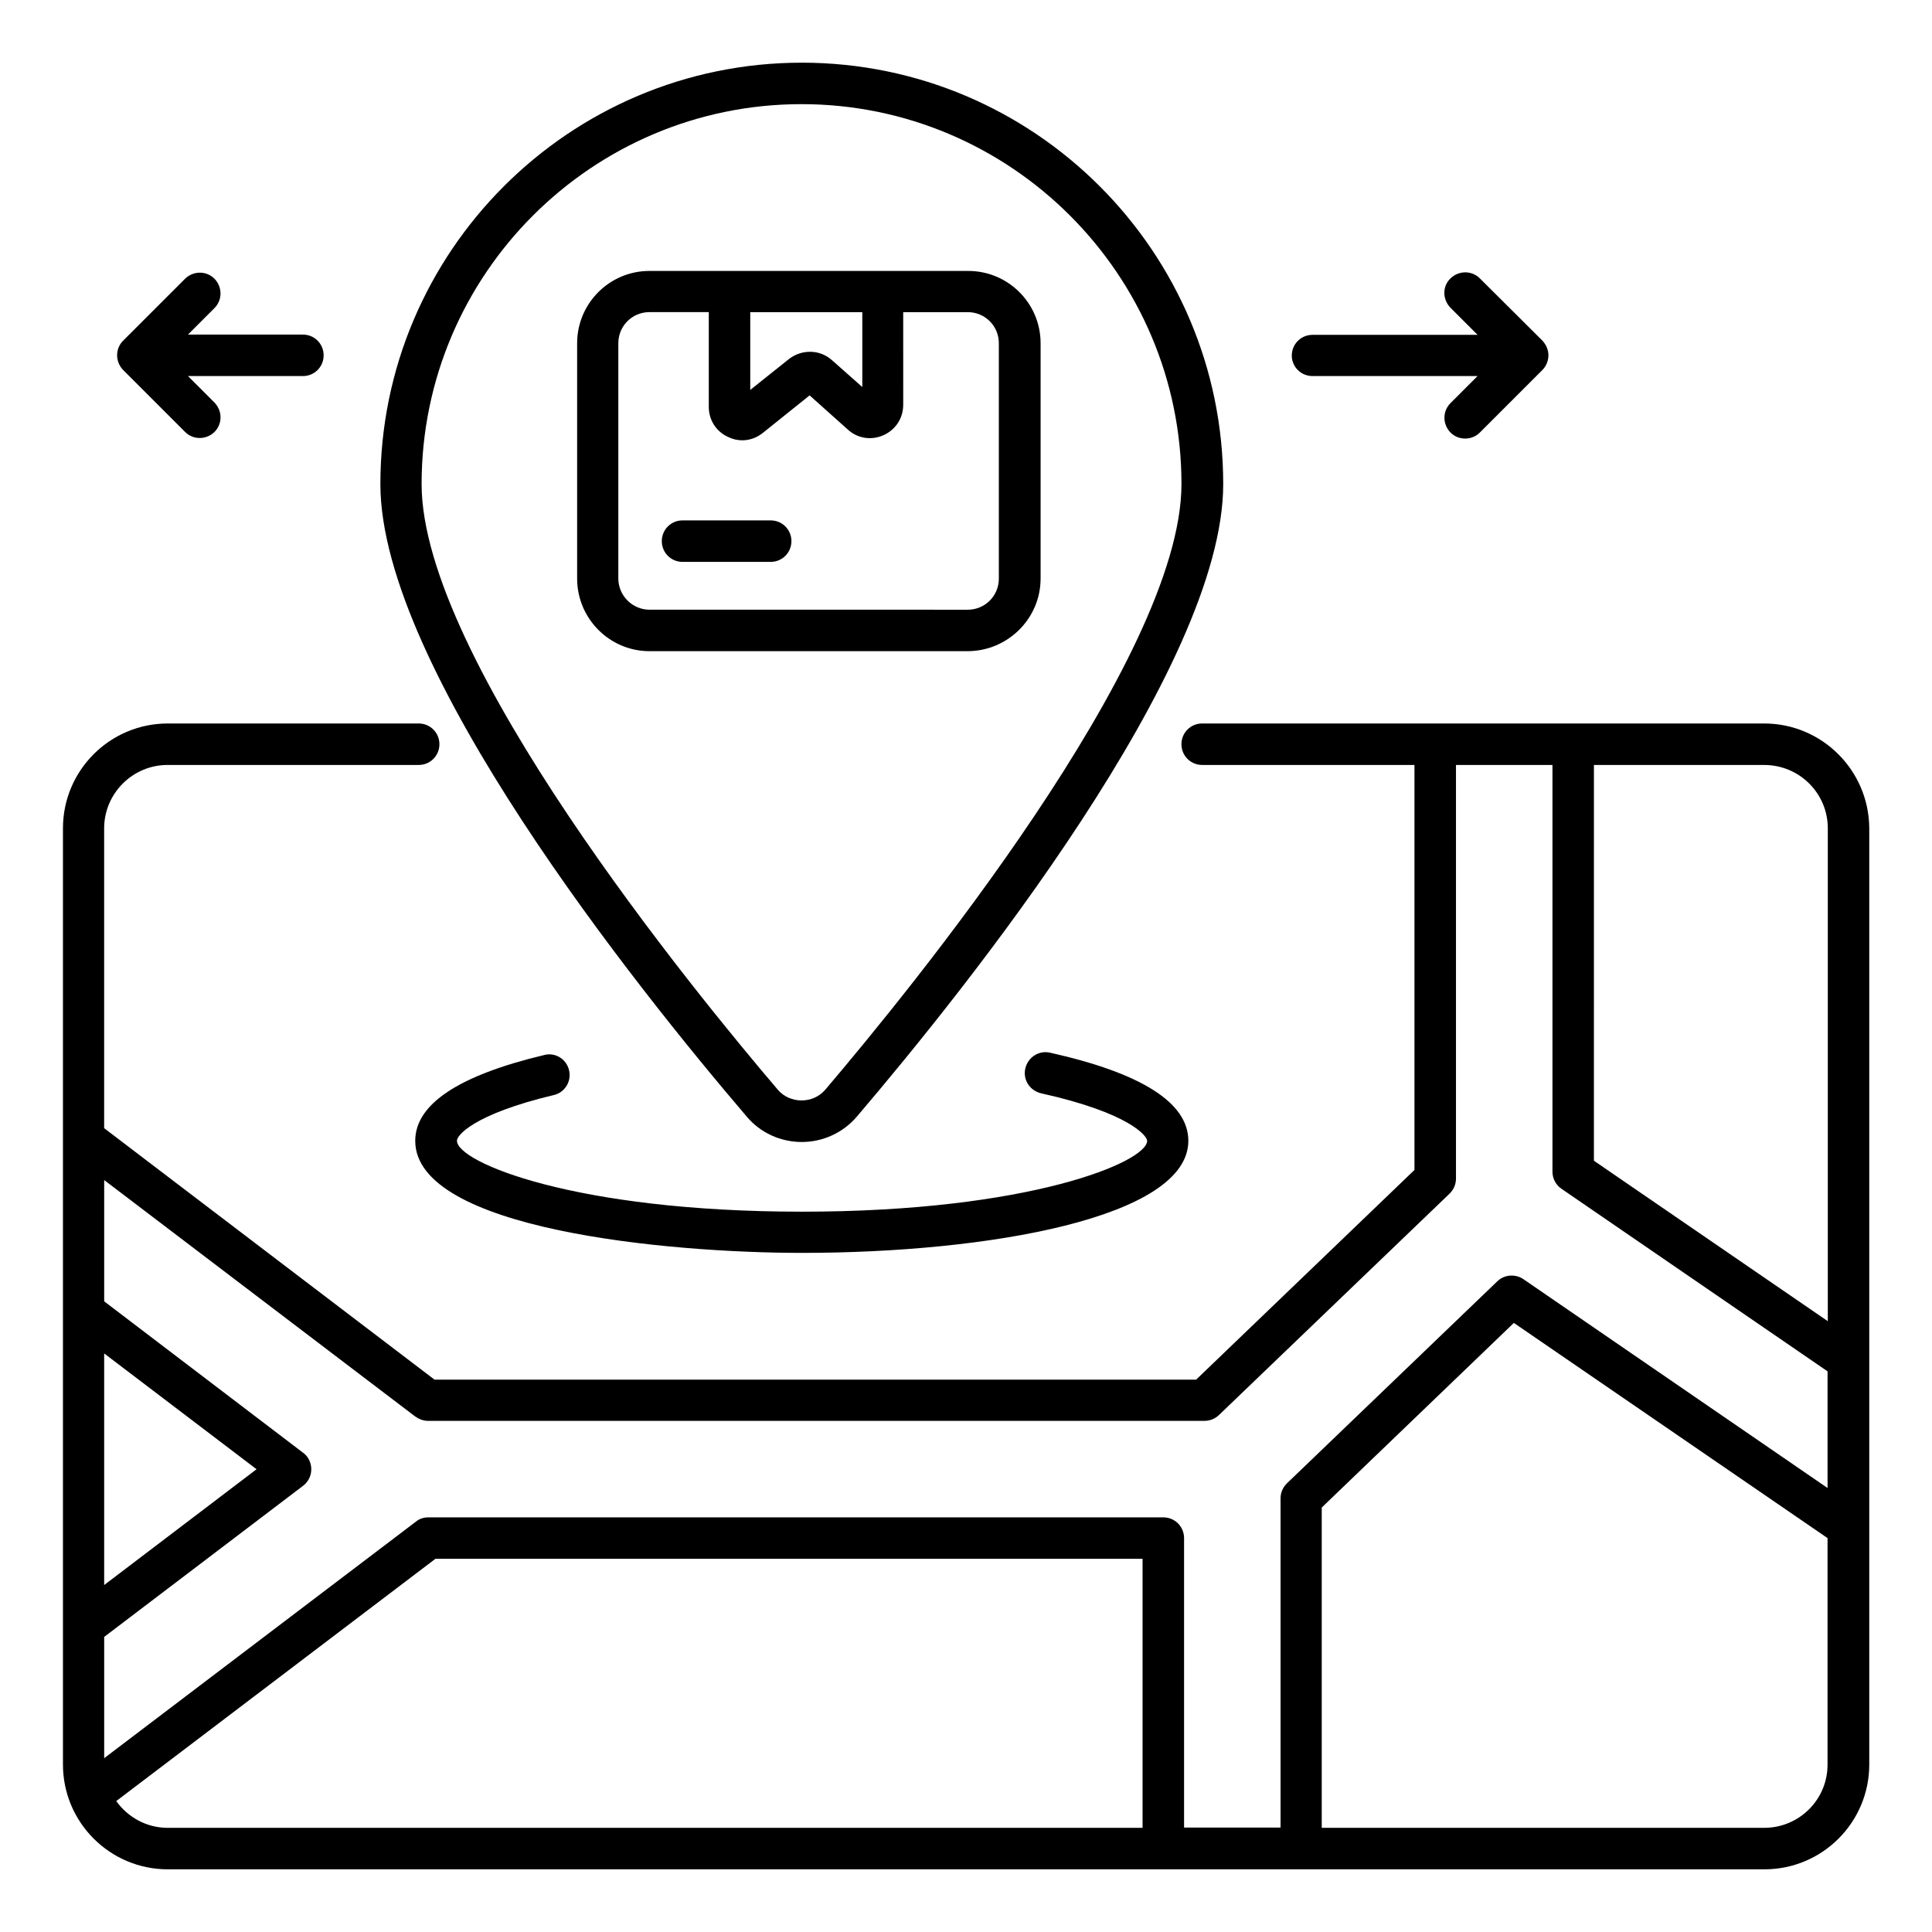 <?xml version="1.0" encoding="UTF-8"?>
<!-- Uploaded to: SVG Repo, www.svgrepo.com, Generator: SVG Repo Mixer Tools -->
<svg fill="#000000" width="800px" height="800px" version="1.1" viewBox="144 144 512 512" xmlns="http://www.w3.org/2000/svg">
 <g>
  <path d="m611.52 335.73h-148.93c-3.055 0-5.496 2.441-5.496 5.496 0 3.055 2.441 5.496 5.496 5.496h56.258v107.33l-57.863 55.57h-201.83l-87.555-66.641v-79.465c0-9.238 7.559-16.793 16.793-16.793h66.562c3.055 0 5.496-2.441 5.496-5.496 0-3.055-2.441-5.496-5.496-5.496h-66.484c-15.344 0-27.785 12.441-27.785 27.785v248.09c0 15.344 12.441 27.785 27.785 27.785h423.12c15.344 0 27.785-12.441 27.785-27.785v-248.09c-0.078-15.344-12.52-27.785-27.863-27.785zm16.867 27.785v130.61l-61.984-42.52 0.004-104.88h45.113c9.312 0 16.867 7.481 16.867 16.793zm-374.34 155.88c0.992 0.688 2.137 1.145 3.281 1.145h205.88c1.449 0 2.75-0.535 3.816-1.527l61.145-58.703c1.07-1.07 1.68-2.441 1.68-3.969v-109.61h25.57v107.79c0 1.832 0.918 3.512 2.367 4.504l70.535 48.395v30.914l-80.609-55.344c-2.137-1.449-5.039-1.223-6.871 0.535l-55.801 53.586c-1.07 1.07-1.68 2.441-1.68 3.969v87.25h-25.57v-76.715c0-3.055-2.441-5.496-5.496-5.496h-194.81c-1.223 0-2.367 0.383-3.281 1.145l-82.594 62.672v-32.137l52.746-40.074c1.375-1.07 2.137-2.672 2.137-4.352 0-1.68-0.762-3.359-2.137-4.352l-52.746-40.152v-32.137zm-82.441 44.656v-61.375l40.383 30.688zm3.207 57.25 84.578-64.199h187.4v71.297h-258.32c-5.652 0-10.613-2.824-13.664-7.098zm436.71 7.098h-117.25v-84.883l50.914-48.93 83.129 57.023v59.922c0.074 9.312-7.481 16.867-16.793 16.867z"/>
  <path d="m356.49 446.64c5.574 0 10.914-2.441 14.578-6.719 29.16-34.199 97.098-119.01 97.098-167.63 0-61.602-50.074-111.68-111.68-111.68-61.598 0.004-111.68 50.078-111.68 111.68 0 48.625 67.863 133.43 97.098 167.63 3.59 4.273 8.934 6.719 14.582 6.719zm-0.078-275.04c55.496 0 100.69 45.191 100.69 100.69 0 46.258-72.289 134.5-94.426 160.53-3.207 3.742-9.312 3.742-12.52 0-22.137-25.953-94.426-114.27-94.426-160.53 0-55.574 45.188-100.69 100.68-100.69z"/>
  <path d="m290.76 434.2c2.977-0.688 4.734-3.664 4.047-6.566-0.688-2.977-3.664-4.809-6.566-4.047-22.746 5.418-34.199 13.055-34.199 22.746 0 23.512 67.023 29.695 102.44 29.695 49.312 0 102.44-9.312 102.44-29.695 0-10.078-12.367-17.938-36.641-23.359-2.977-0.688-5.879 1.223-6.566 4.199-0.688 2.977 1.223 5.879 4.199 6.566 23.359 5.191 28.09 11.297 28.09 12.594 0 5.574-31.145 18.777-91.449 18.777-60.379 0-91.449-13.129-91.449-18.777-0.148-1.293 4.203-7.016 25.652-12.133z"/>
  <path d="m419.77 297.33v-62.367c0-10.609-8.625-19.16-19.16-19.16h-84.504c-10.609 0-19.16 8.625-19.16 19.16v62.367c0 10.609 8.625 19.238 19.16 19.238h84.426c10.613-0.078 19.238-8.703 19.238-19.238zm-47.25-70.609v19.848l-8.016-7.098c-3.207-2.902-8.016-2.977-11.449-0.305l-10.23 8.164v-20.609zm-64.656 70.609v-62.367c0-4.582 3.664-8.246 8.246-8.246h15.727v25.113c0 3.434 1.91 6.488 5.039 7.938 1.223 0.609 2.519 0.918 3.816 0.918 1.984 0 3.894-0.688 5.496-1.984l12.367-9.922 10.152 9.082c2.594 2.367 6.258 2.902 9.465 1.449 3.207-1.449 5.191-4.504 5.191-8.09l-0.004-24.5h17.098c4.582 0 8.246 3.664 8.246 8.246v62.367c0 4.582-3.664 8.246-8.246 8.246l-84.352-0.004c-4.504 0-8.242-3.742-8.242-8.246z"/>
  <path d="m348.24 281.91h-23.359c-3.055 0-5.496 2.441-5.496 5.496s2.441 5.496 5.496 5.496h23.359c3.055 0 5.496-2.441 5.496-5.496s-2.441-5.496-5.496-5.496z"/>
  <path d="m491.83 243.66h43.738l-7.176 7.176c-2.137 2.137-2.137 5.574 0 7.785 1.07 1.07 2.441 1.602 3.894 1.602 1.449 0 2.824-0.535 3.894-1.602l16.566-16.566c0.992-0.992 1.602-2.441 1.602-3.894 0-1.449-0.609-2.824-1.602-3.894l-16.566-16.488c-2.137-2.137-5.574-2.137-7.785 0-2.215 2.137-2.137 5.574 0 7.785l7.176 7.176h-43.738c-3.055 0-5.496 2.441-5.496 5.496-0.004 2.984 2.441 5.426 5.492 5.426z"/>
  <path d="m193.05 258.47c1.07 1.07 2.441 1.602 3.894 1.602 1.375 0 2.824-0.535 3.894-1.602 2.137-2.137 2.137-5.574 0-7.785l-7.023-7.023h30.457c3.055 0 5.496-2.441 5.496-5.496 0-3.055-2.441-5.496-5.496-5.496h-30.461l7.023-7.023c2.137-2.137 2.137-5.574 0-7.785-2.137-2.137-5.574-2.137-7.785 0l-16.41 16.41c-2.137 2.137-2.137 5.574 0 7.785z"/>
 </g>
</svg>